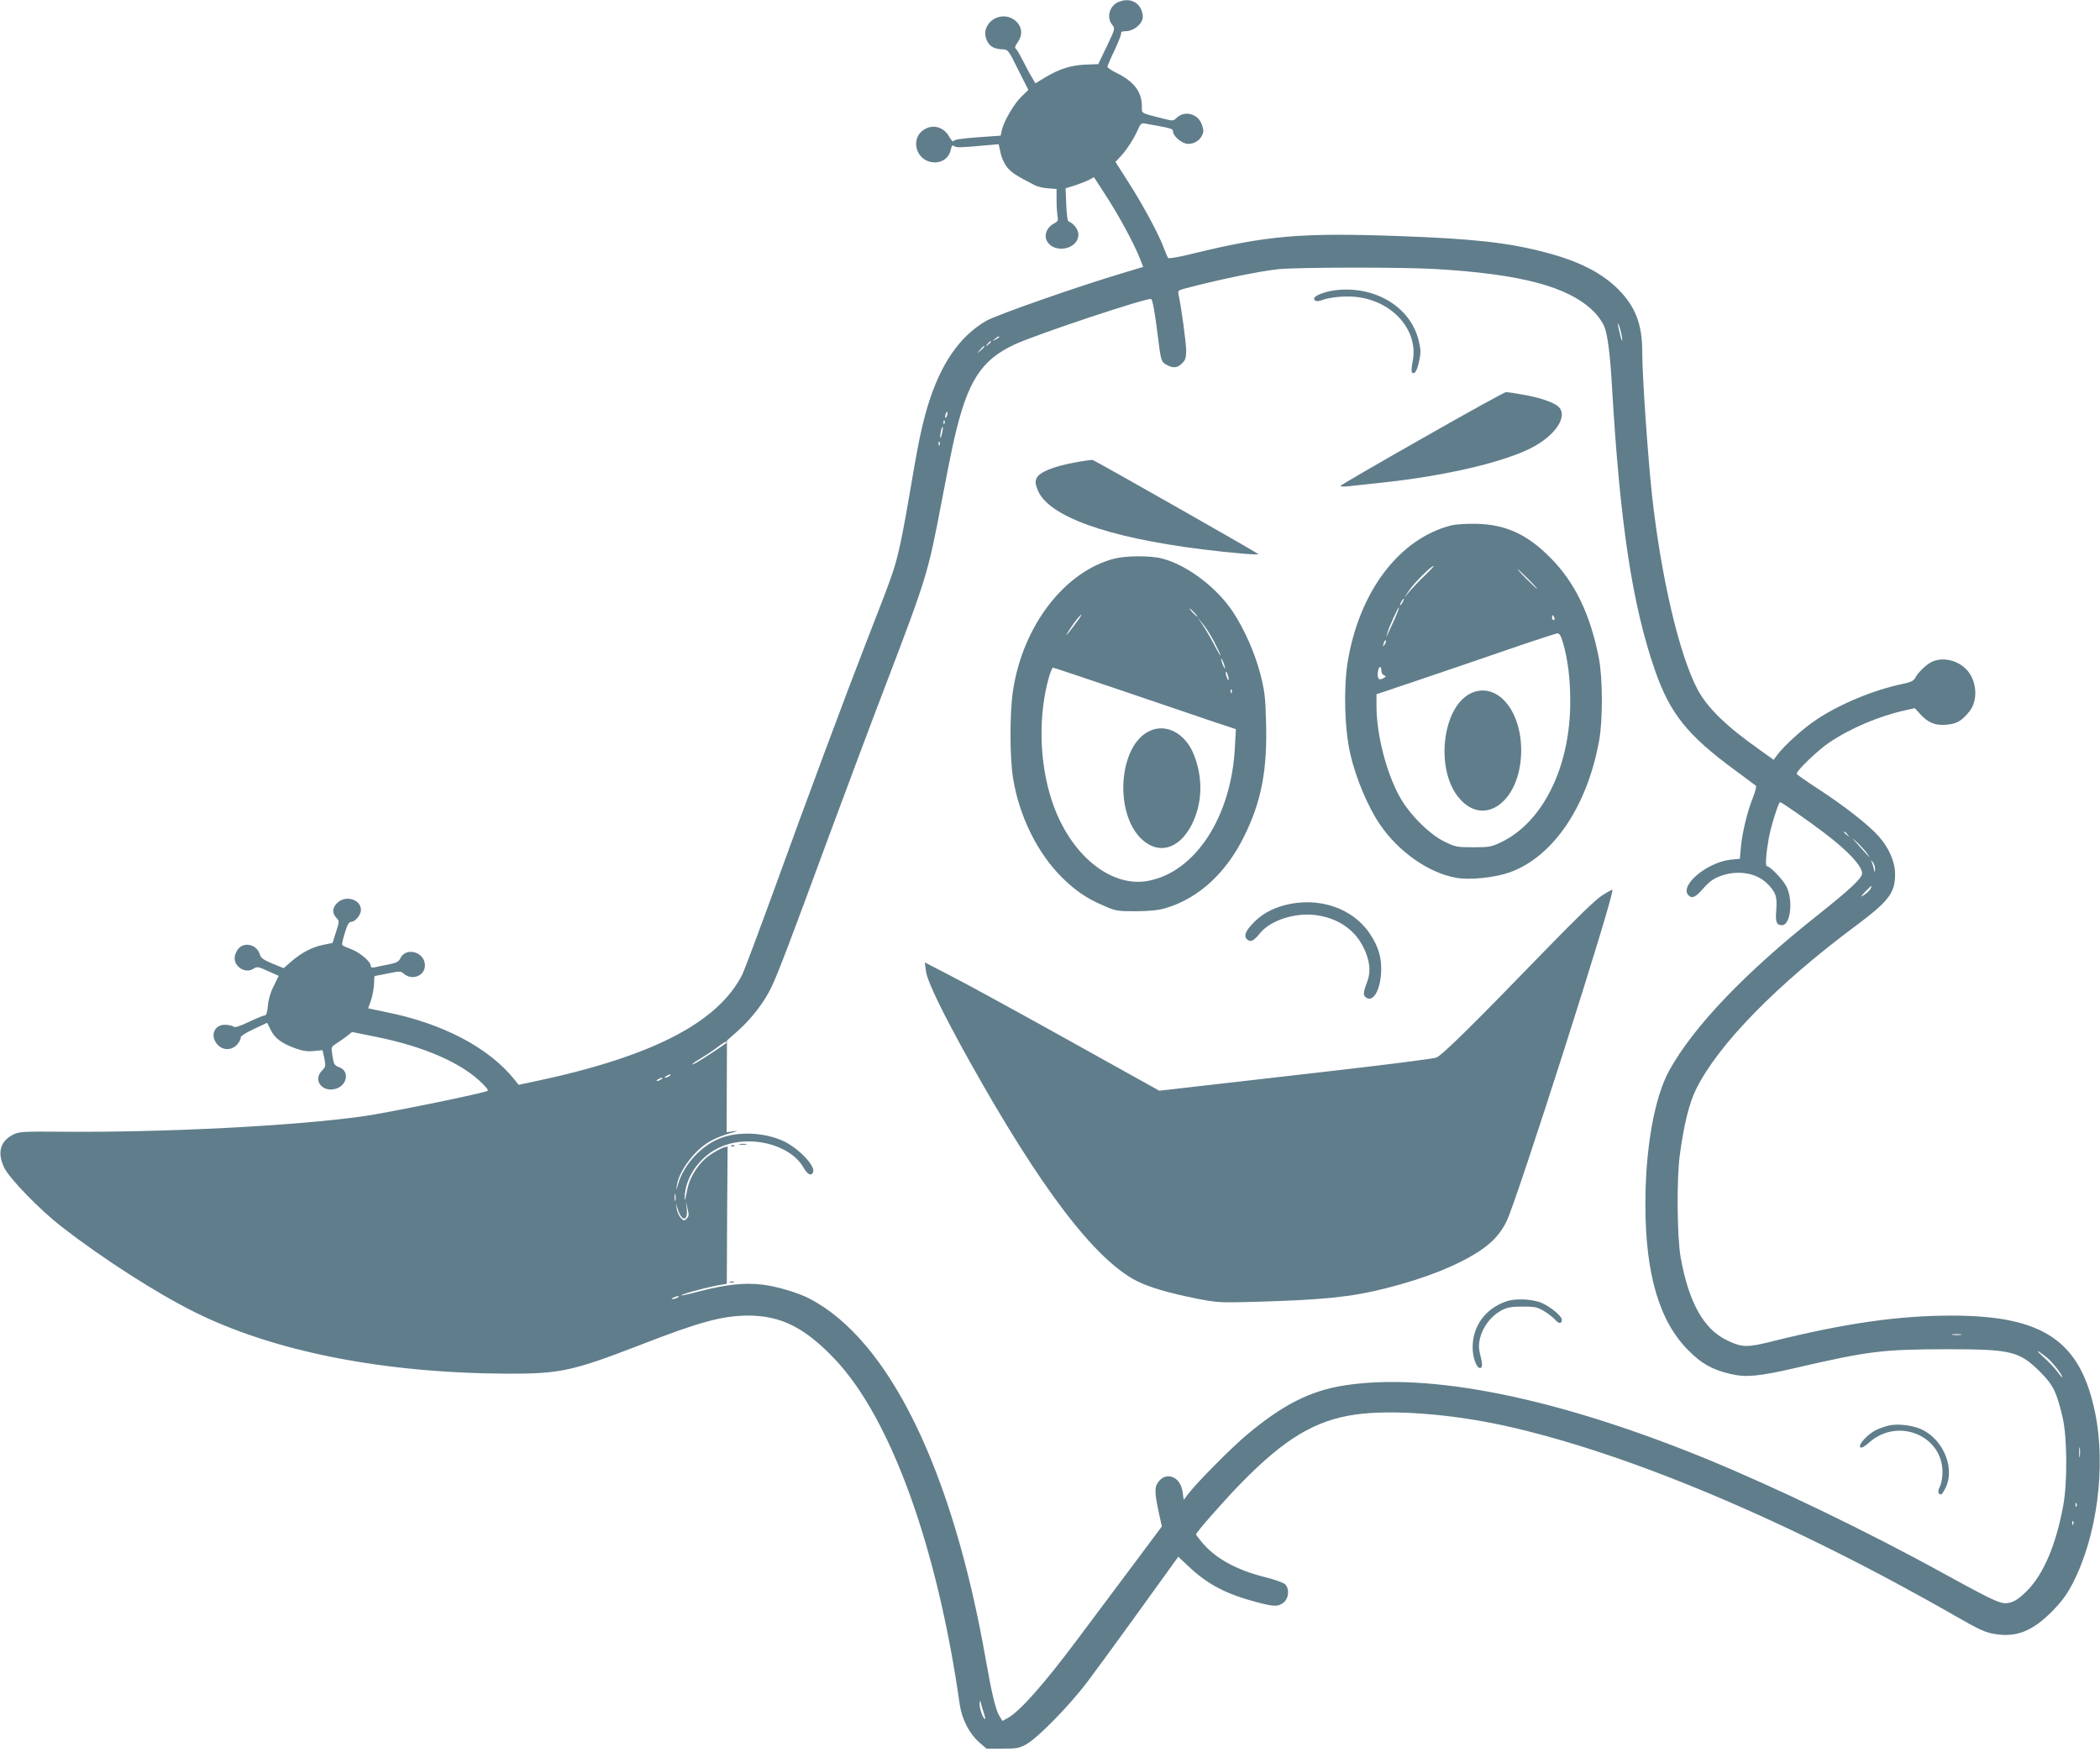 <?xml version="1.0" standalone="no"?>
<!DOCTYPE svg PUBLIC "-//W3C//DTD SVG 20010904//EN"
 "http://www.w3.org/TR/2001/REC-SVG-20010904/DTD/svg10.dtd">
<svg version="1.0" xmlns="http://www.w3.org/2000/svg"
 width="1280pt" height="1068pt" viewBox="0 0 1280 1068"
 preserveAspectRatio="xMidYMid meet">
<g transform="translate(0,1068) scale(0.1,-0.1)"
fill="#607d8b" stroke="none">
<path d="M6820 10669 c-57 -22 -78 -94 -41 -140 19 -24 18 -24 -33 -132 l-52
-108 -80 -3 c-88 -4 -157 -26 -247 -80 l-56 -34 -24 41 c-14 23 -38 70 -56
104 -17 34 -35 64 -41 68 -6 4 -1 18 12 36 33 45 29 95 -10 130 -86 77 -222
-11 -178 -115 16 -39 45 -55 99 -57 31 -1 35 -6 93 -124 l62 -123 -44 -43
c-45 -44 -107 -151 -118 -205 l-7 -31 -142 -10 c-95 -7 -142 -14 -145 -23 -3
-7 -14 5 -26 26 -30 55 -89 76 -141 51 -106 -51 -65 -207 54 -207 49 0 88 32
97 80 5 23 9 28 20 19 12 -10 44 -9 215 7 l56 5 12 -54 c6 -30 24 -68 41 -88
25 -31 52 -49 165 -107 16 -9 53 -18 82 -20 l53 -4 0 -68 c0 -37 3 -81 6 -98
5 -26 2 -32 -24 -46 -41 -21 -60 -70 -41 -105 45 -81 192 -51 192 39 0 31 -29
69 -61 81 -5 2 -11 48 -13 103 l-4 98 55 17 c30 10 69 25 87 34 l31 17 73
-113 c77 -118 174 -297 207 -383 l20 -51 -126 -38 c-287 -86 -768 -255 -831
-291 -162 -94 -278 -263 -355 -515 -39 -130 -59 -227 -116 -564 -22 -132 -52
-287 -67 -344 -26 -104 -40 -144 -193 -536 -120 -308 -368 -973 -562 -1510
-94 -258 -181 -490 -193 -515 -150 -296 -553 -503 -1282 -656 l-82 -17 -27 34
c-157 194 -436 340 -780 409 l-110 23 18 51 c9 28 17 72 18 99 0 26 2 47 4 47
2 0 38 7 81 16 70 14 78 14 94 0 51 -46 131 -16 131 49 0 83 -118 115 -151 41
-9 -19 -24 -26 -73 -36 -33 -6 -71 -14 -83 -17 -16 -3 -23 -1 -23 9 0 26 -68
83 -120 102 -27 10 -52 21 -54 25 -3 4 4 37 16 74 14 49 25 67 37 67 26 0 61
42 61 73 0 65 -95 93 -145 42 -30 -29 -32 -61 -5 -90 19 -21 19 -21 -2 -87
l-21 -66 -53 -11 c-69 -13 -137 -49 -197 -101 l-48 -42 -69 28 c-51 21 -71 35
-75 52 -16 63 -96 85 -134 36 -12 -15 -21 -40 -21 -55 0 -56 69 -95 114 -65
23 15 29 14 90 -14 l65 -29 -30 -61 c-20 -38 -33 -83 -36 -120 -4 -41 -10 -60
-19 -60 -8 0 -51 -18 -96 -39 -59 -28 -86 -37 -95 -29 -7 5 -29 10 -49 11 -67
2 -96 -66 -50 -119 33 -39 89 -39 123 0 13 16 22 34 20 41 -3 7 27 27 78 51
l83 39 21 -41 c24 -52 67 -84 149 -114 48 -17 75 -21 116 -17 l52 5 11 -50 c9
-46 8 -52 -14 -74 -59 -59 3 -138 87 -110 67 22 80 106 20 129 -33 13 -36 17
-45 80 -7 42 -5 46 21 63 16 10 45 30 65 45 l35 28 148 -30 c297 -60 527 -162
650 -288 33 -34 36 -40 20 -44 -92 -27 -606 -131 -744 -151 -421 -60 -1230
-101 -1860 -95 -195 2 -241 0 -270 -13 -87 -39 -110 -111 -65 -205 32 -67 216
-257 353 -363 246 -191 571 -400 807 -518 484 -241 1151 -373 1910 -376 318
-1 396 16 810 176 359 140 500 178 656 178 200 0 346 -74 528 -266 341 -360
625 -1146 761 -2106 13 -88 58 -176 118 -229 l45 -39 97 0 c87 0 103 3 146 27
68 37 262 235 370 378 50 66 180 244 289 395 109 151 214 296 233 323 l34 47
67 -63 c112 -105 224 -164 404 -212 112 -30 137 -31 171 -4 32 25 37 86 8 112
-10 9 -65 29 -123 43 -174 44 -301 114 -383 212 -20 24 -36 46 -36 48 0 12
173 209 279 317 263 268 448 379 694 414 222 31 580 4 907 -68 756 -167 1747
-586 2755 -1164 139 -80 177 -97 234 -106 130 -22 228 17 346 135 60 61 92
103 127 171 150 287 206 714 138 1044 -90 438 -316 591 -875 591 -325 0 -650
-47 -1089 -156 -158 -40 -187 -39 -281 6 -141 68 -232 231 -281 505 -22 124
-25 481 -5 625 25 187 58 319 101 404 135 271 492 636 975 995 198 148 237
199 236 314 0 72 -38 160 -100 229 -61 69 -216 190 -368 288 -72 47 -132 89
-132 93 -2 18 133 147 198 190 130 88 305 162 464 197 l58 13 32 -35 c49 -54
90 -71 159 -66 64 5 93 21 142 81 52 65 47 179 -11 248 -51 60 -140 85 -210
58 -33 -12 -89 -64 -108 -99 -11 -21 -26 -28 -77 -39 -174 -36 -381 -121 -525
-217 -82 -54 -197 -158 -241 -217 l-21 -29 -88 63 c-203 143 -318 256 -377
368 -111 212 -220 677 -276 1176 -26 241 -60 728 -60 879 0 168 -41 275 -144
380 -102 103 -243 175 -453 229 -220 58 -438 82 -888 98 -594 21 -799 4 -1254
-107 -79 -20 -147 -32 -151 -27 -3 4 -15 31 -25 58 -28 79 -126 262 -215 401
l-81 127 29 31 c38 40 83 110 107 164 16 38 22 43 44 39 167 -30 171 -31 171
-50 0 -23 43 -63 77 -72 36 -9 81 12 98 46 12 23 13 34 2 66 -22 70 -107 93
-157 43 -17 -17 -22 -18 -77 -4 -147 38 -133 30 -133 77 -1 87 -46 148 -153
202 -32 15 -57 33 -57 38 0 5 20 52 45 104 25 53 42 99 39 104 -3 5 10 9 30 9
41 0 91 37 100 75 4 15 0 39 -9 59 -24 50 -77 68 -135 45z m1930 -1629 c523
-31 809 -107 962 -257 26 -25 56 -67 66 -92 20 -47 36 -168 47 -361 49 -843
124 -1336 262 -1735 92 -265 198 -397 488 -610 66 -49 123 -91 128 -95 4 -3
-4 -35 -18 -71 -34 -83 -66 -216 -74 -304 l-6 -70 -58 -6 c-143 -16 -313 -159
-255 -217 22 -22 43 -12 90 42 36 41 62 60 103 75 103 39 217 21 283 -42 55
-53 65 -81 59 -162 -7 -75 1 -95 35 -95 51 0 69 147 28 233 -20 43 -101 127
-121 127 -10 0 -4 80 12 170 13 71 59 220 69 220 9 0 163 -107 265 -184 147
-111 235 -205 235 -250 0 -29 -72 -97 -275 -258 -439 -348 -754 -678 -900
-943 -91 -164 -146 -475 -146 -815 0 -426 84 -713 261 -891 82 -83 147 -119
259 -145 90 -22 176 -14 391 36 449 104 532 114 920 115 401 0 447 -11 576
-139 79 -79 100 -122 137 -281 27 -119 29 -393 3 -532 -43 -237 -119 -417
-219 -519 -45 -45 -73 -65 -104 -73 -53 -14 -76 -4 -408 178 -467 257 -1029
528 -1460 704 -901 367 -1673 523 -2193 441 -204 -32 -373 -117 -589 -298 -92
-76 -307 -293 -358 -360 l-30 -39 -7 49 c-14 101 -113 129 -157 45 -14 -26
-10 -71 15 -186 l16 -70 -153 -205 c-85 -113 -246 -329 -359 -480 -203 -272
-352 -441 -427 -483 l-33 -18 -20 33 c-21 35 -47 143 -80 333 -203 1163 -591
1959 -1079 2210 -70 36 -203 75 -286 84 -107 13 -221 0 -374 -39 -63 -17 -116
-29 -118 -27 -5 6 134 44 209 59 l68 12 2 419 3 418 -24 -6 c-14 -4 -49 -23
-79 -43 -69 -45 -126 -131 -142 -210 -15 -77 -21 -88 -15 -27 13 116 100 231
215 282 175 79 423 19 506 -122 26 -46 50 -57 60 -30 15 37 -87 144 -179 188
-115 54 -275 62 -387 18 -114 -43 -222 -160 -256 -277 -13 -46 -13 -46 -8 -9
13 89 111 218 206 270 29 16 82 37 118 47 48 13 54 16 22 12 l-43 -6 1 280 1
279 69 61 c82 74 159 174 201 262 40 83 115 280 349 916 104 280 261 701 351
935 248 650 256 676 339 1114 28 149 62 318 76 378 81 352 162 480 366 576
131 62 821 291 835 278 9 -9 22 -81 38 -208 21 -171 22 -173 54 -192 40 -23
68 -21 96 8 20 19 25 34 25 77 0 47 -30 268 -46 340 -6 24 -3 28 34 38 203 54
452 106 573 119 117 12 760 13 959 1z m1138 -430 c0 -14 -6 0 -13 30 -8 30
-14 60 -14 65 2 20 27 -71 27 -95z m-3798 15 c0 -2 -10 -9 -22 -15 -22 -11
-22 -10 -4 4 21 17 26 19 26 11z m-50 -29 c0 -2 -8 -10 -17 -17 -16 -13 -17
-12 -4 4 13 16 21 21 21 13z m-40 -29 c0 -2 -10 -12 -22 -23 l-23 -19 19 23
c18 21 26 27 26 19z m-227 -417 c-3 -12 -8 -19 -11 -16 -5 6 5 36 12 36 2 0 2
-9 -1 -20z m-16 -52 c-3 -8 -6 -5 -6 6 -1 11 2 17 5 13 3 -3 4 -12 1 -19z
m-16 -64 c-5 -21 -9 -30 -10 -19 -1 24 10 67 15 62 3 -2 0 -22 -5 -43z m-14
-66 c-3 -8 -6 -5 -6 6 -1 11 2 17 5 13 3 -3 4 -12 1 -19z m5534 -2375 c13 -16
12 -17 -3 -4 -10 7 -18 15 -18 17 0 8 8 3 21 -13z m121 -118 c25 -35 20 -30
-52 50 -46 51 -48 54 -11 20 23 -22 52 -53 63 -70z m47 -94 c-1 -24 -2 -24 -8
5 -4 17 -11 37 -15 45 -4 8 0 5 8 -5 9 -11 16 -31 15 -45z m-28 -120 c-6 -10
-23 -26 -38 -36 -26 -16 -25 -15 6 19 39 40 46 44 32 17z m-6971 -936 c0 -5
-152 -105 -187 -124 -44 -23 -22 -2 30 28 28 17 72 46 97 65 43 33 60 42 60
31z m-350 -205 c-8 -5 -19 -10 -25 -10 -5 0 -3 5 5 10 8 5 20 10 25 10 6 0 3
-5 -5 -10z m-50 -20 c-8 -5 -19 -10 -25 -10 -5 0 -3 5 5 10 8 5 20 10 25 10 6
0 3 -5 -5 -10z m87 -737 c-3 -10 -5 -2 -5 17 0 19 2 27 5 18 2 -10 2 -26 0
-35z m69 -111 c-15 -15 -18 -15 -36 3 -11 11 -22 36 -25 55 l-5 35 11 -35 c23
-77 63 -78 55 -2 l-5 47 10 -44 c9 -36 8 -46 -5 -59z m-56 -482 c-8 -5 -22 -9
-30 -9 -10 0 -8 3 5 9 27 12 43 12 25 0z m7823 -227 c-13 -2 -35 -2 -50 0 -16
2 -5 4 22 4 28 0 40 -2 28 -4z m520 -136 c34 -27 97 -106 97 -123 0 -4 -13 11
-29 33 -15 21 -53 61 -82 87 -57 51 -50 53 14 3z m204 -604 c-2 -16 -4 -5 -4
22 0 28 2 40 4 28 2 -13 2 -35 0 -50z m-20 -305 c-3 -8 -6 -5 -6 6 -1 11 2 17
5 13 3 -3 4 -12 1 -19z m-20 -110 c-3 -8 -6 -5 -6 6 -1 11 2 17 5 13 3 -3 4
-12 1 -19z m-6642 -1145 c8 -24 12 -43 10 -43 -12 0 -35 63 -34 92 1 20 3 25
6 13 2 -11 10 -39 18 -62z"/>
<path d="M8133 8910 c-62 -9 -123 -33 -123 -50 0 -16 18 -20 46 -10 50 19 148
28 218 19 221 -28 375 -208 336 -395 -7 -35 -8 -60 -3 -65 15 -15 32 13 44 75
10 46 9 68 -4 121 -51 207 -271 337 -514 305z"/>
<path d="M8668 8007 c-273 -155 -497 -285 -498 -289 0 -4 19 -5 43 -3 23 3
110 12 192 21 402 41 776 129 945 222 136 75 206 186 151 241 -27 27 -115 58
-218 75 -48 9 -95 16 -103 16 -8 0 -239 -127 -512 -283z"/>
<path d="M6543 7859 c-124 -23 -208 -58 -224 -93 -10 -20 -9 -34 5 -71 62
-161 419 -291 1006 -364 172 -22 348 -36 340 -29 -12 12 -996 571 -1010 574
-8 1 -61 -6 -117 -17z"/>
<path d="M8845 7477 c-317 -81 -561 -404 -631 -835 -25 -159 -19 -403 16 -556
32 -144 108 -326 181 -432 113 -166 296 -295 464 -325 79 -15 229 0 321 31
267 92 478 400 551 805 23 125 22 380 -1 500 -52 270 -148 469 -301 620 -139
139 -268 197 -445 202 -62 1 -126 -3 -155 -10z m-155 -300 c-30 -28 -72 -72
-94 -97 l-38 -45 33 49 c32 46 133 146 147 146 4 0 -18 -24 -48 -53z m625 -27
c33 -33 57 -60 54 -60 -2 0 -31 27 -64 60 -33 33 -57 60 -54 60 2 0 31 -27 64
-60z m-765 -140 c-6 -11 -13 -20 -16 -20 -2 0 0 9 6 20 6 11 13 20 16 20 2 0
0 -9 -6 -20z m-48 -101 c-16 -35 -34 -75 -41 -89 l-11 -25 6 25 c8 32 66 161
71 157 2 -2 -10 -33 -25 -68z m972 6 c3 -8 1 -15 -4 -15 -6 0 -10 7 -10 15 0
8 2 15 4 15 2 0 6 -7 10 -15z m51 -147 c31 -104 46 -223 46 -363 1 -398 -166
-737 -421 -859 -60 -29 -73 -31 -170 -31 -99 0 -109 2 -175 34 -91 44 -213
165 -272 271 -82 146 -143 382 -143 556 l0 72 253 85 c138 47 383 130 542 185
160 55 298 100 307 101 12 1 22 -14 33 -51z m-1084 -15 c-12 -20 -14 -14 -5
12 4 9 9 14 11 11 3 -2 0 -13 -6 -23z m-21 -164 c0 -11 7 -22 16 -26 13 -5 13
-7 2 -14 -31 -20 -44 -10 -40 31 4 40 22 47 22 9z"/>
<path d="M8958 6450 c-165 -88 -208 -448 -74 -623 155 -203 388 -35 388 279 0
254 -157 426 -314 344z"/>
<path d="M6790 7274 c-302 -79 -555 -409 -615 -801 -21 -133 -21 -411 0 -538
37 -230 149 -457 299 -605 81 -80 151 -128 253 -171 75 -33 83 -34 198 -34 85
1 137 6 180 19 201 60 370 215 480 441 104 211 140 403 132 690 -4 158 -9 194
-35 297 -34 129 -97 272 -167 378 -99 149 -280 286 -431 325 -73 19 -221 18
-294 -1z m490 -329 c13 -14 21 -25 18 -25 -2 0 -15 11 -28 25 -13 14 -21 25
-18 25 2 0 15 -11 28 -25z m-696 -27 c-10 -16 -74 -101 -82 -108 -10 -10 12
26 45 73 31 42 56 66 37 35z m816 -149 c22 -42 40 -81 40 -86 0 -4 -20 29 -43
74 -24 45 -56 99 -71 120 l-27 38 30 -35 c17 -19 49 -69 71 -111z m64 -149 c5
-17 4 -20 -2 -10 -5 8 -13 26 -16 40 -5 17 -4 20 2 10 5 -8 13 -26 16 -40z
m-623 -151 c228 -78 476 -162 553 -188 l139 -46 -6 -110 c-21 -423 -241 -762
-530 -815 -230 -43 -480 165 -586 490 -78 235 -83 525 -16 757 9 29 19 53 23
53 5 0 195 -64 423 -141z m648 71 c0 -9 -4 -8 -9 5 -5 11 -9 27 -9 35 0 9 4 8
9 -5 5 -11 9 -27 9 -35z m18 -82 c-3 -8 -6 -5 -6 6 -1 11 2 17 5 13 3 -3 4
-12 1 -19z"/>
<path d="M6999 6220 c-181 -95 -207 -494 -43 -653 104 -100 230 -65 307 84 65
128 71 278 17 421 -52 139 -176 204 -281 148z"/>
<path d="M9763 5220 c-40 -26 -165 -148 -359 -348 -426 -440 -615 -626 -649
-639 -17 -7 -309 -44 -650 -83 -341 -39 -714 -82 -829 -95 l-210 -24 -550 306
c-303 169 -625 345 -715 391 l-164 85 7 -54 c8 -61 100 -251 262 -542 434
-778 768 -1218 1025 -1347 73 -37 191 -72 361 -106 128 -25 142 -26 358 -20
420 12 585 29 795 82 246 62 442 141 575 229 78 52 126 105 163 180 64 130
662 2003 645 2020 -2 3 -32 -14 -65 -35z"/>
<path d="M7830 5162 c-82 -22 -145 -58 -198 -116 -44 -47 -52 -75 -28 -95 19
-16 39 -6 75 39 64 80 217 129 345 111 132 -19 233 -88 286 -195 39 -79 47
-146 25 -206 -26 -70 -28 -85 -11 -99 42 -35 86 34 94 145 6 91 -15 164 -71
246 -106 155 -314 223 -517 170z"/>
<path d="M4508 3703 c12 -2 30 -2 40 0 9 3 -1 5 -23 4 -22 0 -30 -2 -17 -4z"/>
<path d="M4458 3693 c7 -3 16 -2 19 1 4 3 -2 6 -13 5 -11 0 -14 -3 -6 -6z"/>
<path d="M4448 2863 c6 -2 18 -2 25 0 6 3 1 5 -13 5 -14 0 -19 -2 -12 -5z"/>
<path d="M9179 2746 c-125 -44 -202 -149 -203 -276 -1 -66 26 -138 49 -129 12
5 11 29 -5 90 -24 90 37 211 134 262 33 17 58 22 126 22 74 0 91 -3 130 -27
25 -14 55 -38 68 -52 22 -27 42 -27 42 -2 0 26 -87 94 -141 110 -63 19 -151
20 -200 2z"/>
<path d="M11513 1990 c-22 -5 -59 -18 -81 -29 -49 -25 -108 -89 -93 -104 6 -6
25 3 56 31 173 152 444 42 445 -181 0 -33 -7 -71 -15 -88 -16 -29 -13 -49 6
-49 6 0 19 21 31 47 56 128 -29 308 -171 358 -56 19 -127 26 -178 15z"/>
</g>
</svg>
